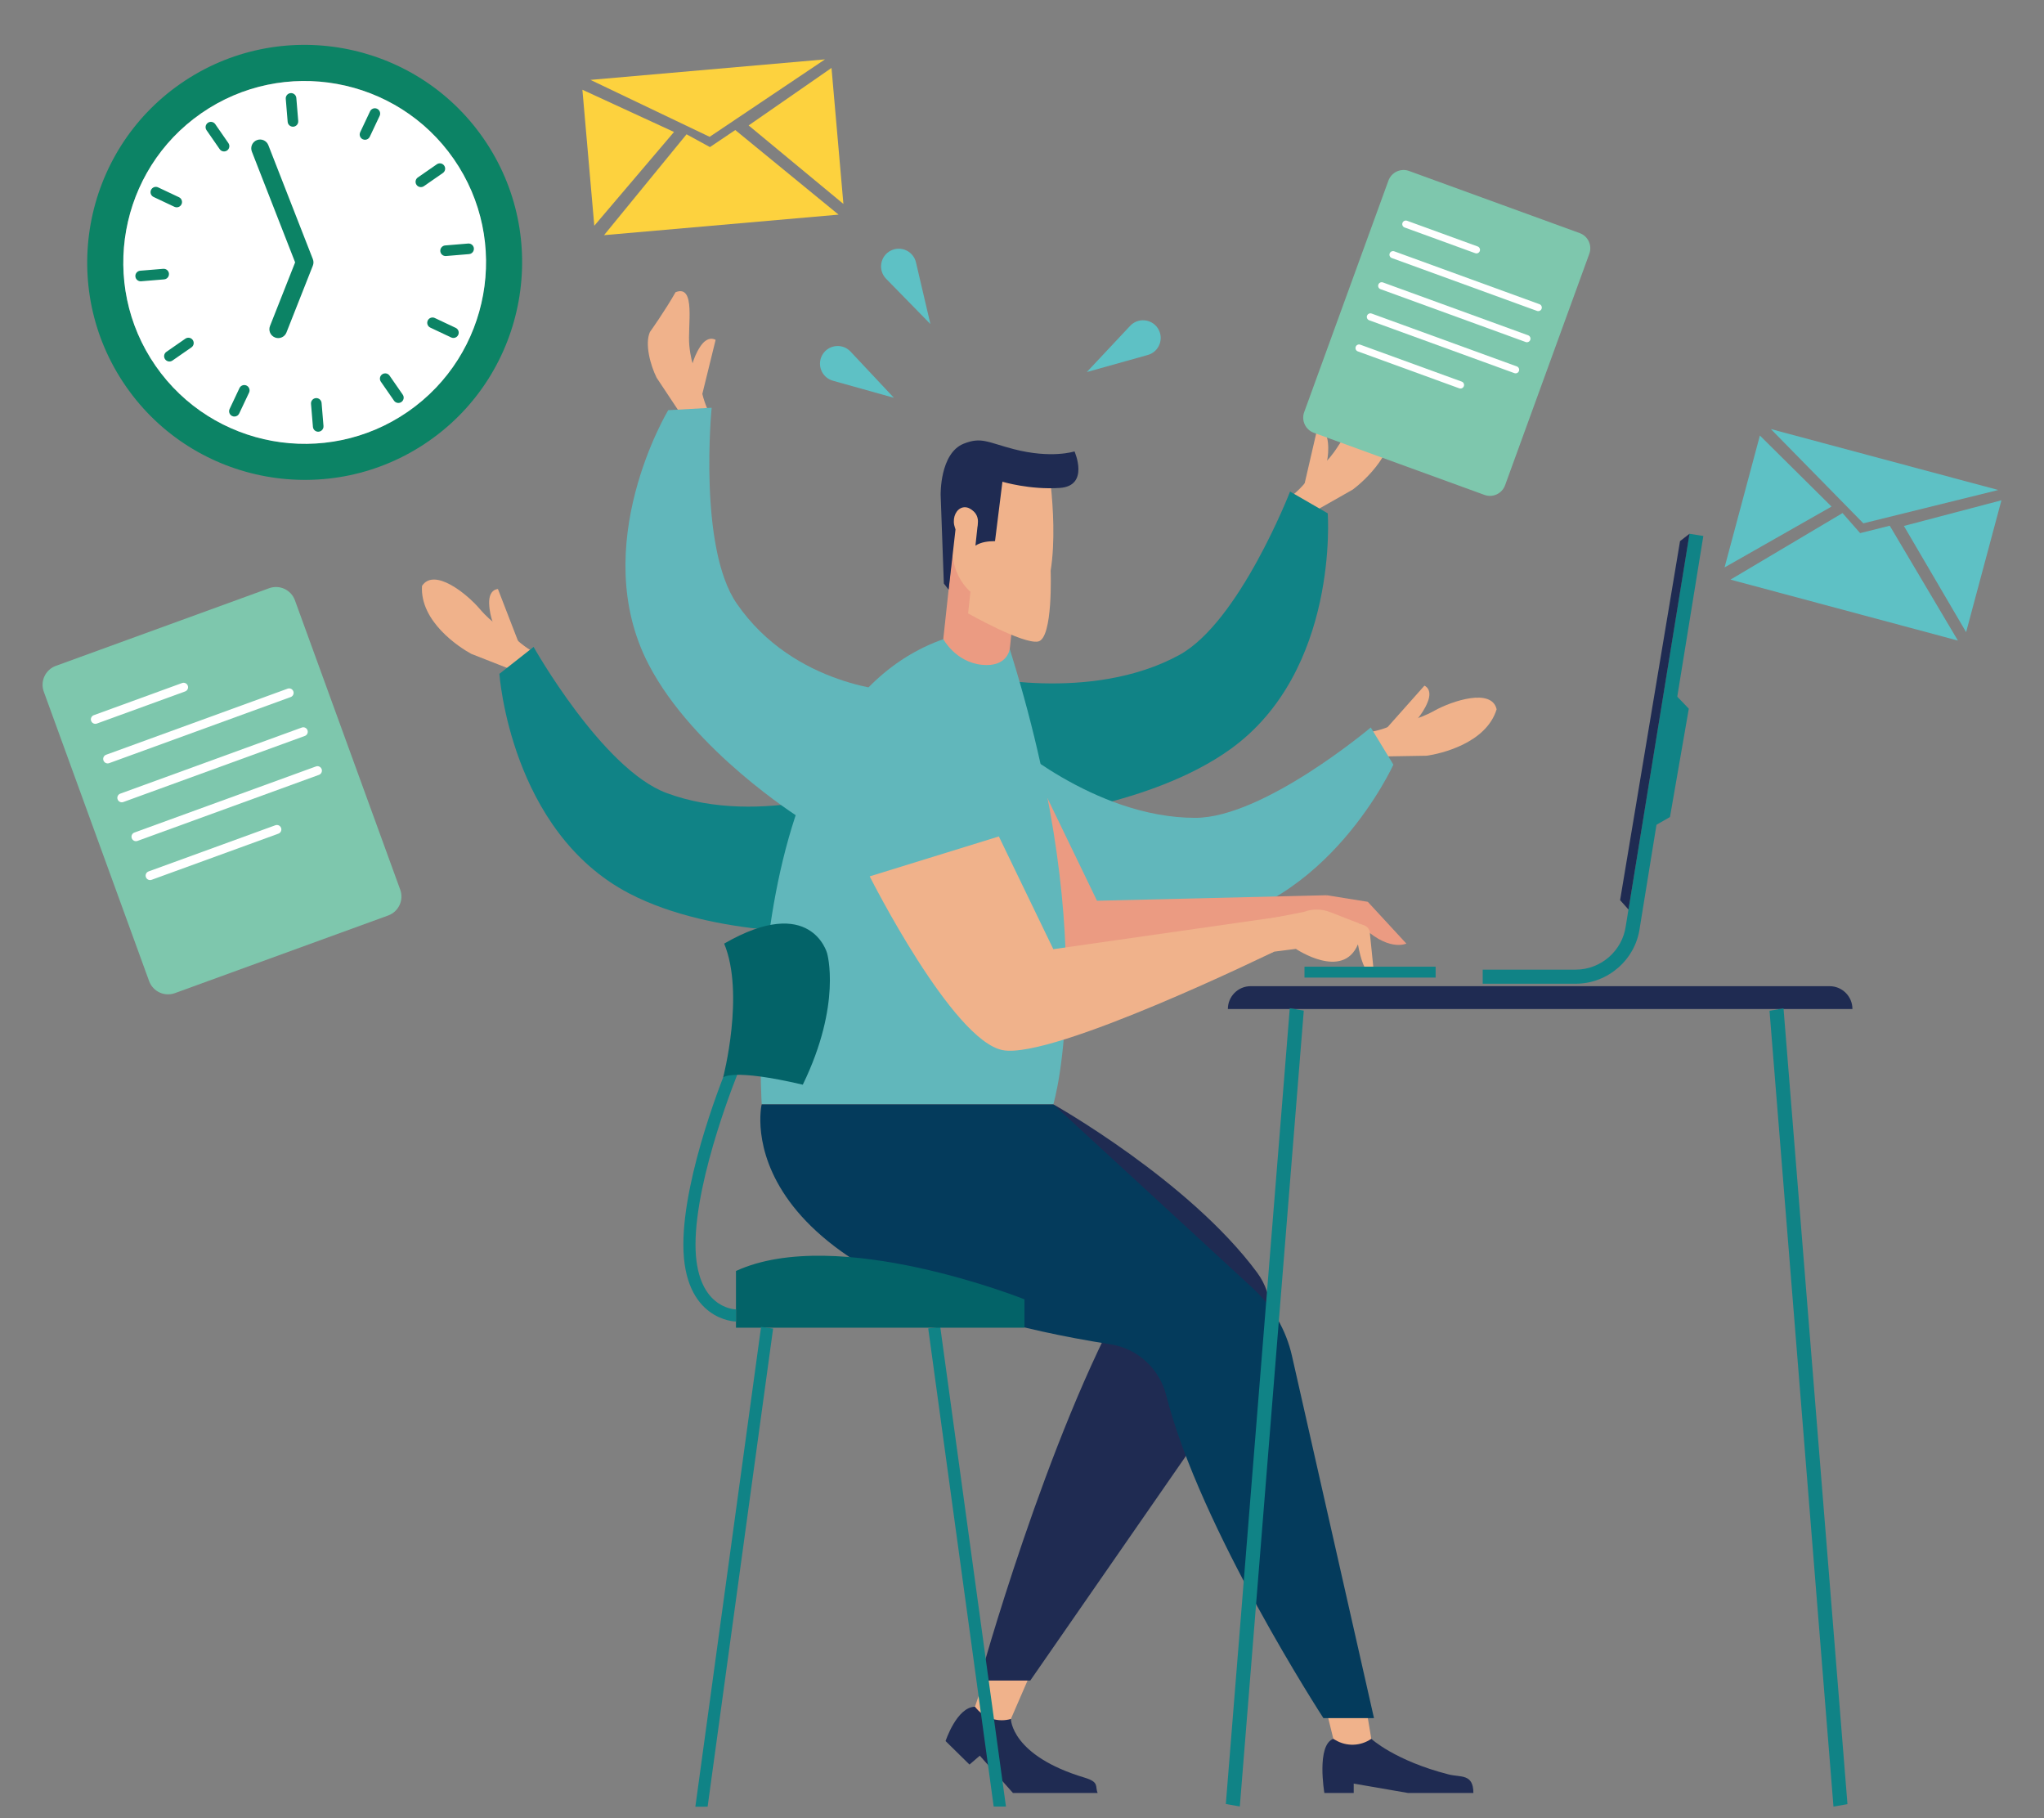 <?xml version="1.0" encoding="UTF-8" standalone="no"?>
<!DOCTYPE svg PUBLIC "-//W3C//DTD SVG 1.1//EN" "http://www.w3.org/Graphics/SVG/1.1/DTD/svg11.dtd">
<svg width="100%" height="100%" viewBox="0 0 750 667" version="1.1" xmlns="http://www.w3.org/2000/svg" xmlns:xlink="http://www.w3.org/1999/xlink" xml:space="preserve" xmlns:serif="http://www.serif.com/" style="fill-rule:evenodd;clip-rule:evenodd;stroke-linejoin:round;stroke-miterlimit:2;">
    <rect x="0" y="0" width="750" height="667" fill="#808080" stroke="none"/>
    <g transform="matrix(3.087,0,0,3.087,-557.646,-696.029)">
        <g transform="matrix(-0.912,-0.972,-0.972,0.912,281.492,263.922)">
            <path d="M-7.599,1.572L-1.95,1.572C-0.931,1.572 -0.18,2.525 -0.417,3.515C-0.666,4.554 -1.853,5.05 -2.767,4.497L-7.599,1.572Z" style="fill:rgb(94,193,197);fill-rule:nonzero;"/>
        </g>
        <g transform="matrix(-0.304,-1.298,-1.298,0.304,291.937,255.196)">
            <path d="M-6.295,2.016L-0.646,2.016C0.373,2.016 1.124,2.968 0.887,3.959C0.637,4.998 -0.549,5.494 -1.463,4.941L-6.295,2.016Z" style="fill:rgb(94,193,197);fill-rule:nonzero;"/>
        </g>
        <g transform="matrix(0.912,-0.972,-0.972,-0.912,313.641,272.022)">
            <path d="M-0.681,3.29L4.968,3.29C5.987,3.29 6.738,2.337 6.501,1.347C6.252,0.308 5.065,-0.188 4.151,0.365L-0.681,3.29Z" style="fill:rgb(94,193,197);fill-rule:nonzero;"/>
        </g>
        <g transform="matrix(1.333,0,0,1.333,240.941,297.644)">
            <path d="M0,2.006C-0.277,1.937 -1.2,1.608 -2.472,0.121C-3.612,-1.213 -6.514,-3.562 -7.605,-1.913C-7.798,1.259 -4.309,3.549 -3.211,4.146L0.415,5.568C0.415,5.568 2.174,4.658 2.265,4.63L2.096,3.833C1.29,3.339 0.589,2.716 0,2.006" style="fill:rgb(240,178,139);fill-rule:nonzero;"/>
        </g>
        <g transform="matrix(1.333,0,0,1.333,239.585,299.487)">
            <path d="M0,0.614C0,0.614 -0.107,0.619 -0.295,0.586C-0.241,0.833 -0.203,1.08 -0.173,1.328C0.336,2.089 0.82,2.866 1.321,3.634C1.748,3.26 2.349,2.737 2.397,2.707L0.182,-3.016C0.182,-3.016 -0.644,-3.02 -0.6,-1.716C-0.557,-0.412 0,0.614 0,0.614" style="fill:rgb(240,178,139);fill-rule:nonzero;"/>
        </g>
        <g transform="matrix(1.333,0,0,1.333,284.501,320.751)">
            <path d="M0,-1.627C0,-1.627 -9.992,2.379 -18.485,-0.787C-24.202,-2.919 -30.333,-13.808 -30.333,-13.808L-33.382,-11.408C-33.382,-11.408 -32.414,2.64 -21.807,8.168C-14.109,12.181 -3.004,11.64 -3.004,11.64L0,-1.627Z" style="fill:rgb(16,131,134);fill-rule:nonzero;"/>
        </g>
        <g transform="matrix(1.333,0,0,1.333,336.792,277.633)">
            <path d="M0,2.851C0.264,2.743 1.131,2.287 2.178,0.635C3.118,-0.847 5.656,-3.585 6.972,-2.107C7.612,1.005 4.483,3.768 3.481,4.514L0.095,6.436C0.095,6.436 -1.776,5.786 -1.869,5.77L-1.815,4.957C-1.089,4.354 -0.483,3.638 0,2.851" style="fill:rgb(240,178,139);fill-rule:nonzero;"/>
        </g>
        <g transform="matrix(1.333,0,0,1.333,338.131,280.547)">
            <path d="M0,0.511C0,0.511 0.107,0.501 0.288,0.442C0.271,0.694 0.268,0.945 0.273,1.194C-0.123,2.019 -0.492,2.858 -0.879,3.688C-1.354,3.379 -2.023,2.947 -2.076,2.924L-0.694,-3.055C-0.694,-3.055 0.122,-3.177 0.264,-1.88C0.405,-0.583 0,0.511 0,0.511" style="fill:rgb(240,178,139);fill-rule:nonzero;"/>
        </g>
        <g transform="matrix(1.333,0,0,1.333,296.263,300.822)">
            <path d="M0,3.654C0,3.654 10.46,6.203 18.418,1.862C23.774,-1.058 28.298,-12.707 28.298,-12.707L31.657,-10.765C31.657,-10.765 32.691,3.278 22.977,10.257C15.927,15.32 4.856,16.361 4.856,16.361L0,3.654Z" style="fill:rgb(16,131,134);fill-rule:nonzero;"/>
        </g>
        <g transform="matrix(1.333,0,0,1.333,347.212,311.444)">
            <path d="M0,-0.253C0.284,-0.222 1.264,-0.207 2.974,-1.155C4.509,-2.005 8.049,-3.192 8.495,-1.266C7.566,1.773 3.497,2.699 2.26,2.874L-1.634,2.939C-1.634,2.939 -2.965,1.473 -3.039,1.414L-2.603,0.726C-1.676,0.545 -0.801,0.207 0,-0.253" style="fill:rgb(240,178,139);fill-rule:nonzero;"/>
        </g>
        <g transform="matrix(1.333,0,0,1.333,348.487,310.107)">
            <path d="M0,1.095C0,1.095 0.1,1.138 0.286,1.172C0.15,1.385 0.027,1.604 -0.087,1.825C-0.83,2.361 -1.556,2.919 -2.293,3.463C-2.563,2.963 -2.942,2.264 -2.978,2.219L1.1,-2.368C1.1,-2.368 1.874,-2.084 1.377,-0.877C0.88,0.329 0,1.095 0,1.095" style="fill:rgb(240,178,139);fill-rule:nonzero;"/>
        </g>
        <g transform="matrix(1.333,0,0,1.333,300.016,335.737)">
            <path d="M0,-17.063C0,-17.063 7.961,-9.815 17.025,-9.813C23.126,-9.811 32.678,-17.87 32.678,-17.87L34.695,-14.555C34.695,-14.555 28.877,-1.733 17.007,-0.261C8.393,0.807 -1.823,-3.583 -1.823,-3.583L0,-17.063Z" style="fill:rgb(97,183,187);fill-rule:nonzero;"/>
        </g>
        <g transform="matrix(1.333,0,0,1.333,263.833,263.823)">
            <path d="M0,4.99C-0.187,4.773 -0.754,3.975 -0.943,2.028C-1.113,0.282 -0.328,-3.448 -2.169,-2.723C-3.122,-1.041 -4.456,0.827 -4.456,0.827C-4.926,1.897 -4.414,3.784 -3.857,4.901L-1.702,8.145C-1.702,8.145 0.261,8.41 0.351,8.438L0.67,7.688C0.293,6.822 0.076,5.91 0,4.99" style="fill:rgb(240,178,139);fill-rule:nonzero;"/>
        </g>
        <g transform="matrix(1.333,0,0,1.333,262.731,269.534)">
            <path d="M0,0.115C0,0.115 -0.091,0.057 -0.226,-0.077C-0.323,0.156 -0.434,0.381 -0.552,0.6C-0.57,1.516 -0.62,2.43 -0.649,3.346C-0.085,3.285 0.706,3.201 0.764,3.205L2.229,-2.755C2.229,-2.755 1.556,-3.231 0.844,-2.138C0.132,-1.044 0,0.115 0,0.115" style="fill:rgb(240,178,139);fill-rule:nonzero;"/>
        </g>
        <g transform="matrix(1.333,0,0,1.333,287.056,288.92)">
            <path d="M0,14.018C0,14.018 -8.989,13.675 -14.132,6.21C-17.593,1.186 -16.372,-11.251 -16.372,-11.251L-20.246,-11.033C-20.246,-11.033 -27.508,1.031 -21.988,11.643C-17.982,19.343 -8.574,25.269 -8.574,25.269L0,14.018Z" style="fill:rgb(97,183,187);fill-rule:nonzero;"/>
        </g>
        <g transform="matrix(0.924,0.962,0.962,-0.924,385.125,310.064)">
            <path d="M-4.421,-1.829L-2.15,-1.829L3.647,-9.724L3.203,-11.51L-4.421,-1.829Z" style="fill:rgb(16,131,134);fill-rule:nonzero;"/>
        </g>
        <g transform="matrix(1.333,0,0,1.333,289.21,340.88)">
            <path d="M0,-12.772C0,-12.772 7.375,1.884 11.874,2.722C16.373,3.559 36.849,-3.849 36.849,-3.849L36.849,-6.772L16.373,-6.281L11.516,-16.331L0,-12.772Z" style="fill:rgb(235,155,130);fill-rule:nonzero;"/>
        </g>
        <g transform="matrix(1.333,0,0,1.333,299.85,356.686)">
            <path d="M0,-42.475C-24.256,-41.246 -21.505,0 -21.505,0L4.5,0C4.5,0 9.034,-15.076 0,-42.475" style="fill:rgb(97,183,187);fill-rule:nonzero;"/>
        </g>
        <g transform="matrix(1.333,0,0,1.333,300.799,437.076)">
            <path d="M0,-5.502C0,-5.502 0.014,-2.235 6.577,-0.273C7.924,0.129 7.485,0.527 7.738,1.093L0.186,1.093L-2.771,-2.231L-3.691,-1.441L-5.823,-3.536C-5.823,-3.536 -4.828,-6.568 -3.204,-6.595C-1.865,-6.138 0,-5.502 0,-5.502" style="fill:rgb(31,43,82);fill-rule:nonzero;"/>
        </g>
        <g transform="matrix(1.333,0,0,1.333,303.113,430.164)">
            <path d="M0,-4.32L-1.735,-0.318C-2.853,0 -4.053,-0.365 -4.804,-1.251L-4.939,-1.411L-3.948,-4.32L0,-4.32Z" style="fill:rgb(240,178,139);fill-rule:nonzero;"/>
        </g>
        <g transform="matrix(1.333,0,0,1.333,293.862,304.802)">
            <path d="M0,-10.179L-0.824,-2.54C-0.824,-2.54 0.262,-0.503 2.594,-0.251C4.926,0 5.107,-1.681 5.107,-1.681L5.644,-6.658L2.289,-7.929L0,-10.179Z" style="fill:rgb(235,155,130);fill-rule:nonzero;"/>
        </g>
        <g transform="matrix(1.333,0,0,1.333,301.572,281.356)">
            <path d="M0,12.435C0.72,12.491 1.398,12.445 1.78,12.171C4.207,9.094 2.808,-0.056 2.808,-0.056L-4.853,0.481L-5.735,6.416C-5.971,8 -5.438,9.603 -4.301,10.731C-3.058,11.694 -1.568,12.313 0,12.435" style="fill:rgb(240,178,139);fill-rule:nonzero;"/>
        </g>
        <g transform="matrix(1.333,0,0,1.333,295.714,293.461)">
            <path d="M0,3.677C0,3.677 4.893,6.443 6.241,6.183C7.591,5.923 7.361,-0.142 7.361,-0.142C7.361,-0.142 5.927,-0.958 4.619,0.223C3.324,1.393 2.066,-0.105 2.066,-0.105L2.398,-2.766C1.785,-2.757 1.184,-2.7 0.652,-2.366L0,3.677Z" style="fill:rgb(240,178,139);fill-rule:nonzero;"/>
        </g>
        <g transform="matrix(1.333,0,0,1.333,308.361,293.785)">
            <path d="M0,-11.008C0,-11.008 -2.038,-10.331 -5.435,-11.214C-7.727,-11.809 -8.304,-12.328 -9.883,-11.694C-12.028,-10.83 -11.935,-7.11 -11.935,-7.11L-11.651,0.771L-11.224,1.32C-11.224,1.32 -10.632,-3.787 -10.463,-5.358C-9.946,-6.026 -9.471,-5.974 -9.124,-5.756C-8.748,-5.52 -8.568,-5.064 -8.616,-4.622L-8.833,-2.609C-8.302,-2.943 -7.7,-2.999 -7.087,-3.009L-6.427,-8.304C-6.427,-8.304 -3.981,-7.569 -1.308,-7.752C1.367,-7.936 0,-11.008 0,-11.008" style="fill:rgb(31,43,82);fill-rule:nonzero;"/>
        </g>
        <g transform="matrix(-1.332,0.051,0.051,1.332,295.559,289.315)">
            <path d="M0.051,-2.68C-0.53,-2.644 -1,-2.014 -1,-1.273C-1,-0.532 -0.529,0.038 0.051,0.002C0.632,-0.034 1.103,-0.665 1.103,-1.406C1.102,-2.146 0.632,-2.717 0.051,-2.68" style="fill:rgb(240,178,139);fill-rule:nonzero;"/>
        </g>
        <g transform="matrix(1.333,0,0,1.333,305.85,425.172)">
            <path d="M0,-51.365C0,-51.365 12.094,-44.579 18.164,-36.375C19.703,-34.295 19.762,-31.472 18.287,-29.346C9.524,-16.717 -2.06,0 -2.06,0L-6.604,0C-6.604,0 -0.601,-21.774 6.657,-34.616C7.355,-39.361 0,-51.365 0,-51.365" style="fill:rgb(31,43,82);fill-rule:nonzero;"/>
        </g>
        <g transform="matrix(1.333,0,0,1.333,338.341,338.679)">
            <path d="M0,-5.121L3.663,-4.534L7.1,-0.811C7.1,-0.811 5.424,0 2.911,-2.6C-2.048,-2.951 -0.701,-3.843 -0.701,-3.843L0,-5.121Z" style="fill:rgb(235,155,130);fill-rule:nonzero;"/>
        </g>
        <g transform="matrix(1.333,0,0,1.333,284.018,346.636)">
            <path d="M0,-12.772C0,-12.772 7.375,1.884 11.874,2.722C16.374,3.559 36.046,-6.058 36.046,-6.058L36.85,-9.212L16.374,-6.281L11.516,-16.331L0,-12.772Z" style="fill:rgb(240,178,139);fill-rule:nonzero;"/>
        </g>
        <g transform="matrix(1.333,0,0,1.333,343.639,438.533)">
            <path d="M0,-4.827C0,-4.827 2.105,-2.875 6.905,-1.652C7.962,-1.383 9.102,-1.743 9.102,0L3.276,0L-1.568,-0.837L-1.568,0L-4.185,0C-4.185,0 -4.913,-4.278 -3.385,-4.827L0,-4.827Z" style="fill:rgb(31,43,82);fill-rule:nonzero;"/>
        </g>
        <g transform="matrix(1.333,0,0,1.333,342.953,433.034)">
            <path d="M0,-3.777L0.515,-0.703C-0.44,-0.042 -1.693,0 -2.69,-0.595L-2.87,-0.703L-3.63,-3.777L0,-3.777Z" style="fill:rgb(240,178,139);fill-rule:nonzero;"/>
        </g>
        <g transform="matrix(1.333,0,0,1.333,343.481,338.968)">
            <path d="M0,-1.864C0.025,-2.202 -0.173,-2.517 -0.488,-2.64L-3.555,-3.834C-4.312,-4.129 -5.153,-4.135 -5.915,-3.848L-8.945,-3.253L-9.27,-2.709L-9.484,0.084C-8.896,-0.158 -8.551,-0.307 -8.551,-0.307L-6.606,-0.555C-6.606,-0.555 -2.426,2.271 -1.073,-0.962C-0.511,2.166 0.372,1.782 0.372,1.782L0,-1.864Z" style="fill:rgb(240,178,139);fill-rule:nonzero;"/>
        </g>
        <g transform="matrix(1.333,0,0,1.333,271.177,429.639)">
            <path d="M0,-54.715C0,-54.715 -3.783,-38.797 31.111,-33.324C33.538,-32.944 35.478,-31.138 36.08,-28.756C39.074,-16.935 50.091,0 50.091,0L54.6,0L47.285,-32.298C46.761,-34.611 45.546,-36.711 43.802,-38.319L26.005,-54.715L0,-54.715Z" style="fill:rgb(4,59,92);fill-rule:nonzero;"/>
        </g>
        <g transform="matrix(-0.181,-1.321,-1.321,0.181,323.208,403.187)">
            <path d="M-25.123,20.849L18.037,20.849L18.036,21.93L-24.975,21.932L-25.123,20.849Z" style="fill:rgb(16,131,134);fill-rule:nonzero;"/>
        </g>
        <g transform="matrix(-1.333,0,0,1.333,268.123,370.97)">
            <path d="M-25.723,9.204L0,9.204L0,4.151C-9.023,0 -25.723,6.678 -25.723,6.678L-25.723,9.204Z" style="fill:rgb(3,99,104);fill-rule:nonzero;"/>
        </g>
        <g transform="matrix(1.333,0,0,1.333,268.124,352.119)">
            <path d="M0,22.8L0,21.717C-0.145,21.715 -3.609,21.604 -3.609,15.944C-3.609,9.806 0.226,0.509 0.265,0.416L-0.735,0C-0.896,0.389 -4.692,9.592 -4.692,15.944C-4.692,22.722 -0.047,22.8 0,22.8" style="fill:rgb(16,131,134);fill-rule:nonzero;"/>
        </g>
        <g transform="matrix(1.164,-0.649,-0.649,-1.164,281.296,351.759)">
            <path d="M-4.38,0.203C-9.176,4.571 -10.27,4.227 -10.27,4.227C-10.27,4.227 -4.934,9.806 -4.38,14.605C4.563,14.738 3.223,9.392 3.223,9.392C3.223,9.392 2.192,4.794 -4.38,0.203" style="fill:rgb(3,99,104);fill-rule:nonzero;"/>
        </g>
        <g transform="matrix(0.181,-1.321,-1.321,-0.181,295.728,418.666)">
            <path d="M-19.126,20.828L23.884,20.828L23.885,21.911L-19.275,21.911L-19.126,20.828Z" style="fill:rgb(16,131,134);fill-rule:nonzero;"/>
        </g>
        <g transform="matrix(-1.333,0,0,1.333,326.59,342.66)">
            <path d="M-55.692,2.035L0,2.035C0,0.911 -0.911,0 -2.035,0L-53.657,0C-54.781,0 -55.692,0.911 -55.692,2.035" style="fill:rgb(31,43,82);fill-rule:nonzero;"/>
        </g>
        <g transform="matrix(-1.313,-0.23,-0.23,1.313,342.102,346.504)">
            <path d="M-1.708,71.011L-0.441,71.011L6.183,0.149L4.916,0.149L-1.708,71.011Z" style="fill:rgb(16,131,134);fill-rule:nonzero;"/>
        </g>
        <g transform="matrix(1.313,-0.23,-0.23,-1.313,406.726,438.925)">
            <path d="M-6.183,0.149L-4.916,0.149L1.708,71.011L0.441,71.011L-6.183,0.149Z" style="fill:rgb(16,131,134);fill-rule:nonzero;"/>
        </g>
        <g transform="matrix(-1.333,0,0,1.333,686.813,-3750.58)">
            <rect x="251.708" y="3068.96" width="11.694" height="0.971" style="fill:rgb(16,131,134);"/>
        </g>
        <g transform="matrix(1.333,0,0,1.333,367.937,288.896)">
            <path d="M0,40.114L-8.294,40.114L-8.294,38.858L0,38.858C2.24,38.858 4.16,37.183 4.465,34.965L10.139,0L11.379,0.201L5.708,35.15C5.319,37.973 2.865,40.114 0,40.114" style="fill:rgb(16,131,134);fill-rule:nonzero;"/>
        </g>
        <g transform="matrix(-1.055,0.815,0.815,1.055,387.725,331.415)">
            <path d="M-15.779,-28.109L-14.711,-28.109L9.083,-6.049L9.003,-4.928L-15.779,-28.109Z" style="fill:rgb(31,43,82);fill-rule:nonzero;"/>
        </g>
        <g transform="matrix(1.333,0,0,1.333,229.138,238.937)">
            <path d="M0,26.576C-7.328,31.656 -17.424,29.831 -22.504,22.503C-27.585,15.176 -25.756,5.078 -18.429,-0.003C-11.101,-5.083 -1.006,-3.252 4.074,4.075C9.155,11.402 7.327,21.496 0,26.576M-20.266,-2.653C-29.055,3.441 -31.248,15.551 -25.153,24.34C-19.06,33.13 -6.951,35.322 1.839,29.228C10.628,23.135 12.821,11.025 6.728,2.236C0.633,-6.553 -11.476,-8.746 -20.266,-2.653" style="fill:rgb(12,131,101);fill-rule:nonzero;"/>
        </g>
        <g transform="matrix(-0.76,-1.096,-1.096,0.76,196.662,249.09)">
            <path d="M-13.291,-25.381C-22.207,-25.382 -29.461,-18.128 -29.461,-9.212C-29.46,-0.295 -22.208,6.961 -13.291,6.961C-4.375,6.961 2.882,-0.295 2.882,-9.212C2.881,-18.128 -4.375,-25.381 -13.291,-25.381" style="fill:white;fill-rule:nonzero;"/>
        </g>
        <g transform="matrix(1.333,0,0,1.333,228.354,269.952)">
            <path d="M0,2.468C-0.215,2.617 -0.509,2.564 -0.658,2.349L-1.831,0.657C-1.979,0.443 -1.927,0.148 -1.712,-0.001C-1.497,-0.149 -1.202,-0.096 -1.054,0.118L0.119,1.811C0.269,2.025 0.215,2.32 0,2.468" style="fill:rgb(12,131,101);fill-rule:nonzero;"/>
        </g>
        <g transform="matrix(1.333,0,0,1.333,207.633,240.063)">
            <path d="M0,2.47C-0.215,2.618 -0.51,2.566 -0.658,2.351L-1.831,0.659C-1.979,0.445 -1.927,0.15 -1.712,0.001C-1.497,-0.148 -1.202,-0.094 -1.054,0.12L0.119,1.812C0.268,2.027 0.215,2.322 0,2.47" style="fill:rgb(12,131,101);fill-rule:nonzero;"/>
        </g>
        <g transform="matrix(1.333,0,0,1.333,234.897,263.262)">
            <path d="M0,1.693C-0.134,1.786 -0.312,1.807 -0.472,1.732L-2.333,0.853C-2.569,0.742 -2.67,0.46 -2.559,0.223C-2.447,-0.013 -2.166,-0.114 -1.93,-0.002L-0.067,0.877C0.169,0.988 0.27,1.27 0.158,1.506C0.121,1.584 0.066,1.647 0,1.693" style="fill:rgb(12,131,101);fill-rule:nonzero;"/>
        </g>
        <g transform="matrix(1.333,0,0,1.333,202.009,247.738)">
            <path d="M0,1.694C-0.135,1.787 -0.313,1.807 -0.472,1.733L-2.334,0.854C-2.57,0.743 -2.671,0.461 -2.56,0.225C-2.447,-0.012 -2.166,-0.113 -1.93,-0.001L-0.068,0.878C0.168,0.989 0.269,1.271 0.157,1.507C0.121,1.585 0.065,1.648 0,1.694" style="fill:rgb(12,131,101);fill-rule:nonzero;"/>
        </g>
        <g transform="matrix(1.333,0,0,1.333,236.701,254.747)">
            <path d="M0,0.608C-0.065,0.654 -0.145,0.683 -0.23,0.69L-2.281,0.861C-2.542,0.882 -2.771,0.689 -2.792,0.428C-2.813,0.168 -2.619,-0.061 -2.359,-0.082L-0.308,-0.252C-0.048,-0.274 0.181,-0.08 0.202,0.18C0.217,0.355 0.135,0.515 0,0.608" style="fill:rgb(12,131,101);fill-rule:nonzero;"/>
        </g>
        <g transform="matrix(1.333,0,0,1.333,200.457,257.749)">
            <path d="M0,0.609C-0.066,0.654 -0.145,0.684 -0.23,0.691L-2.282,0.861C-2.542,0.882 -2.771,0.689 -2.792,0.428C-2.813,0.169 -2.62,-0.06 -2.36,-0.081L-0.309,-0.251C-0.048,-0.273 0.181,-0.079 0.202,0.18C0.217,0.355 0.134,0.515 0,0.609" style="fill:rgb(12,131,101);fill-rule:nonzero;"/>
        </g>
        <g transform="matrix(1.333,0,0,1.333,233.283,246.556)">
            <path d="M0,-0.395L-1.691,0.778C-1.906,0.926 -2.201,0.874 -2.35,0.659C-2.498,0.444 -2.445,0.149 -2.23,0.001L-0.538,-1.172C-0.324,-1.321 -0.029,-1.268 0.119,-1.053C0.269,-0.838 0.215,-0.543 0,-0.395" style="fill:rgb(12,131,101);fill-rule:nonzero;"/>
        </g>
        <g transform="matrix(1.333,0,0,1.333,203.396,267.279)">
            <path d="M0,-0.396L-1.691,0.777C-1.906,0.926 -2.201,0.873 -2.35,0.658C-2.499,0.444 -2.445,0.149 -2.23,0L-0.539,-1.173C-0.324,-1.322 -0.029,-1.268 0.119,-1.054C0.268,-0.839 0.215,-0.544 0,-0.396" style="fill:rgb(12,131,101);fill-rule:nonzero;"/>
        </g>
        <g transform="matrix(1.333,0,0,1.333,224.387,238.4)">
            <path d="M0,2.676C-0.134,2.769 -0.312,2.79 -0.472,2.715C-0.708,2.604 -0.809,2.322 -0.697,2.086L0.182,0.224C0.292,-0.012 0.575,-0.114 0.811,-0.002C1.047,0.11 1.148,0.392 1.037,0.628L0.158,2.489C0.121,2.568 0.066,2.63 0,2.676" style="fill:rgb(12,131,101);fill-rule:nonzero;"/>
        </g>
        <g transform="matrix(1.333,0,0,1.333,208.865,271.291)">
            <path d="M0,2.675C-0.134,2.768 -0.312,2.789 -0.472,2.714C-0.708,2.603 -0.809,2.321 -0.697,2.084L0.182,0.223C0.293,-0.013 0.575,-0.114 0.812,-0.003C1.048,0.109 1.148,0.391 1.037,0.627L0.158,2.488C0.121,2.567 0.066,2.629 0,2.675" style="fill:rgb(12,131,101);fill-rule:nonzero;"/>
        </g>
        <g transform="matrix(1.333,0,0,1.333,215.824,236.645)">
            <path d="M0,2.829C-0.066,2.875 -0.145,2.905 -0.23,2.912C-0.491,2.933 -0.72,2.74 -0.741,2.479L-0.911,0.429C-0.933,0.168 -0.738,-0.061 -0.479,-0.082C-0.219,-0.104 0.01,0.09 0.031,0.35L0.201,2.401C0.216,2.576 0.134,2.736 0,2.829" style="fill:rgb(12,131,101);fill-rule:nonzero;"/>
        </g>
        <g transform="matrix(1.333,0,0,1.333,218.825,272.889)">
            <path d="M0,2.83C-0.066,2.876 -0.145,2.905 -0.23,2.912C-0.49,2.934 -0.719,2.74 -0.74,2.48L-0.911,0.429C-0.932,0.168 -0.738,-0.061 -0.479,-0.082C-0.218,-0.104 0.011,0.09 0.032,0.351L0.202,2.402C0.217,2.576 0.134,2.736 0,2.83" style="fill:rgb(12,131,101);fill-rule:nonzero;"/>
        </g>
        <g transform="matrix(1.333,0,0,1.333,214.313,242.159)">
            <path d="M0,17.479C-0.209,17.624 -0.484,17.665 -0.739,17.564C-1.144,17.405 -1.343,16.947 -1.183,16.542L1.058,10.87L-2.801,0.993C-2.959,0.587 -2.759,0.13 -2.354,-0.028C-1.948,-0.186 -1.49,0.014 -1.332,0.419L2.639,10.584C2.712,10.77 2.711,10.976 2.638,11.161L0.284,17.121C0.225,17.271 0.124,17.393 0,17.479" style="fill:rgb(12,131,101);fill-rule:nonzero;"/>
        </g>
        <g transform="matrix(1.333,0,0,1.333,357.086,245.788)">
            <path d="M0,28.876L-15.214,23.339C-15.959,23.067 -16.344,22.243 -16.072,21.498L-8.56,0.858C-8.289,0.113 -7.465,-0.271 -6.719,0L8.494,5.538C9.24,5.809 9.624,6.633 9.353,7.379L1.841,28.018C1.569,28.764 0.745,29.147 0,28.876" style="fill:rgb(126,199,173);fill-rule:nonzero;"/>
        </g>
        <g transform="matrix(1.333,0,0,1.333,355.991,251.705)">
            <path d="M0,2.89L-6.296,0.598C-6.462,0.538 -6.547,0.356 -6.486,0.19C-6.427,0.025 -6.244,-0.06 -6.078,-0.001L0.218,2.291C0.383,2.352 0.468,2.535 0.408,2.7C0.348,2.865 0.165,2.95 0,2.89" style="fill:white;fill-rule:nonzero;"/>
        </g>
        <g transform="matrix(1.333,0,0,1.333,363.336,255.337)">
            <path d="M0,5.311L-12.947,0.598C-13.112,0.539 -13.198,0.355 -13.138,0.19C-13.077,0.025 -12.895,-0.06 -12.729,-0.001L0.218,4.712C0.383,4.772 0.468,4.955 0.408,5.121C0.348,5.286 0.165,5.371 0,5.311" style="fill:white;fill-rule:nonzero;"/>
        </g>
        <g transform="matrix(1.333,0,0,1.333,361.99,259.034)">
            <path d="M0,5.311L-12.947,0.598C-13.112,0.539 -13.197,0.356 -13.137,0.191C-13.077,0.025 -12.895,-0.06 -12.729,0L0.218,4.712C0.383,4.773 0.469,4.956 0.408,5.121C0.349,5.286 0.165,5.371 0,5.311" style="fill:white;fill-rule:nonzero;"/>
        </g>
        <g transform="matrix(1.333,0,0,1.333,360.645,262.733)">
            <path d="M0,5.309L-12.947,0.597C-13.112,0.537 -13.198,0.354 -13.138,0.189C-13.077,0.024 -12.895,-0.061 -12.729,-0.002L0.218,4.711C0.383,4.771 0.468,4.954 0.408,5.12C0.348,5.285 0.165,5.37 0,5.309" style="fill:white;fill-rule:nonzero;"/>
        </g>
        <g transform="matrix(1.333,0,0,1.333,354.096,266.429)">
            <path d="M0,3.891L-9.046,0.598C-9.211,0.538 -9.296,0.356 -9.235,0.191C-9.176,0.025 -8.993,-0.06 -8.828,-0L0.218,3.292C0.383,3.352 0.468,3.536 0.408,3.701C0.348,3.866 0.165,3.951 0,3.891" style="fill:white;fill-rule:nonzero;"/>
        </g>
        <g transform="matrix(1.333,0,0,1.333,226.784,304.598)">
            <path d="M0,22.251L-19.018,29.173C-19.949,29.512 -20.979,29.031 -21.318,28.1L-30.709,2.301C-31.048,1.369 -30.567,0.339 -29.636,0L-10.618,-6.922C-9.687,-7.261 -8.656,-6.781 -8.317,-5.849L1.073,19.95C1.412,20.882 0.932,21.912 0,22.251" style="fill:rgb(126,199,173);fill-rule:nonzero;"/>
        </g>
        <g transform="matrix(1.333,0,0,1.333,202.648,310.455)">
            <path d="M0,-2.116L-7.87,0.748C-8.076,0.823 -8.305,0.717 -8.38,0.511C-8.455,0.304 -8.349,0.076 -8.143,0.001L-0.272,-2.864C-0.065,-2.939 0.163,-2.833 0.238,-2.626C0.313,-2.42 0.207,-2.191 0,-2.116" style="fill:white;fill-rule:nonzero;"/>
        </g>
        <g transform="matrix(1.333,0,0,1.333,215.194,315.159)">
            <path d="M0,-5.143L-16.184,0.748C-16.391,0.823 -16.619,0.716 -16.694,0.509C-16.77,0.303 -16.663,0.075 -16.456,0L-0.272,-5.891C-0.065,-5.966 0.163,-5.86 0.238,-5.653C0.313,-5.447 0.206,-5.218 0,-5.143" style="fill:white;fill-rule:nonzero;"/>
        </g>
        <g transform="matrix(1.333,0,0,1.333,216.876,319.78)">
            <path d="M0,-5.143L-16.184,0.748C-16.391,0.823 -16.619,0.716 -16.694,0.509C-16.77,0.303 -16.663,0.075 -16.456,0L-0.272,-5.891C-0.065,-5.966 0.162,-5.86 0.237,-5.653C0.312,-5.447 0.206,-5.218 0,-5.143" style="fill:white;fill-rule:nonzero;"/>
        </g>
        <g transform="matrix(1.333,0,0,1.333,218.559,324.401)">
            <path d="M0,-5.142L-16.185,0.748C-16.391,0.823 -16.619,0.716 -16.694,0.51C-16.77,0.303 -16.663,0.075 -16.456,0L-0.272,-5.89C-0.066,-5.965 0.162,-5.859 0.237,-5.653C0.312,-5.446 0.206,-5.217 0,-5.142" style="fill:white;fill-rule:nonzero;"/>
        </g>
        <g transform="matrix(1.333,0,0,1.333,213.737,329.023)">
            <path d="M0,-3.367L-11.307,0.748C-11.513,0.823 -11.741,0.717 -11.816,0.51C-11.892,0.304 -11.785,0.075 -11.578,0L-0.272,-4.115C-0.065,-4.19 0.163,-4.084 0.238,-3.878C0.313,-3.671 0.207,-3.442 0,-3.367" style="fill:white;fill-rule:nonzero;"/>
        </g>
        <g transform="matrix(1.333,0,0,1.333,402.126,276.456)">
            <path d="M0,8.404L12.03,5.433L-8.248,0L0,8.404Z" style="fill:rgb(94,193,197);fill-rule:nonzero;"/>
        </g>
        <g transform="matrix(1.333,0,0,1.333,414.34,284.92)">
            <path d="M0,11.755L-5.548,2.289L3.149,0L0,11.755Z" style="fill:rgb(94,193,197);fill-rule:nonzero;"/>
        </g>
        <g transform="matrix(1.333,0,0,1.333,385.63,277.227)">
            <path d="M0,11.755L9.538,6.331L3.149,0L0,11.755Z" style="fill:rgb(94,193,197);fill-rule:nonzero;"/>
        </g>
        <g transform="matrix(1.333,0,0,1.333,386.335,293.683)">
            <path d="M0,0.499L20.277,5.933L14.201,-4.305L11.559,-3.647L9.989,-5.434L0,0.499Z" style="fill:rgb(94,193,197);fill-rule:nonzero;"/>
        </g>
        <g transform="matrix(1.333,0,0,1.333,264.991,232.525)">
            <path d="M0,6.906L10.289,0L-10.624,1.83L0,6.906Z" style="fill:rgb(253,210,62);fill-rule:nonzero;"/>
        </g>
        <g transform="matrix(1.333,0,0,1.333,280.892,233.544)">
            <path d="M0,12.123L-8.451,5.125L-1.061,0L0,12.123Z" style="fill:rgb(253,210,62);fill-rule:nonzero;"/>
        </g>
        <g transform="matrix(1.333,0,0,1.333,251.283,236.134)">
            <path d="M0,12.124L7.107,3.765L-1.061,0L0,12.124Z" style="fill:rgb(253,210,62);fill-rule:nonzero;"/>
        </g>
        <g transform="matrix(1.333,0,0,1.333,252.44,240.924)">
            <path d="M0,9.371L20.913,7.541L11.702,0L9.443,1.52L7.357,0.38L0,9.371Z" style="fill:rgb(253,210,62);fill-rule:nonzero;"/>
        </g>
    </g>
</svg>
